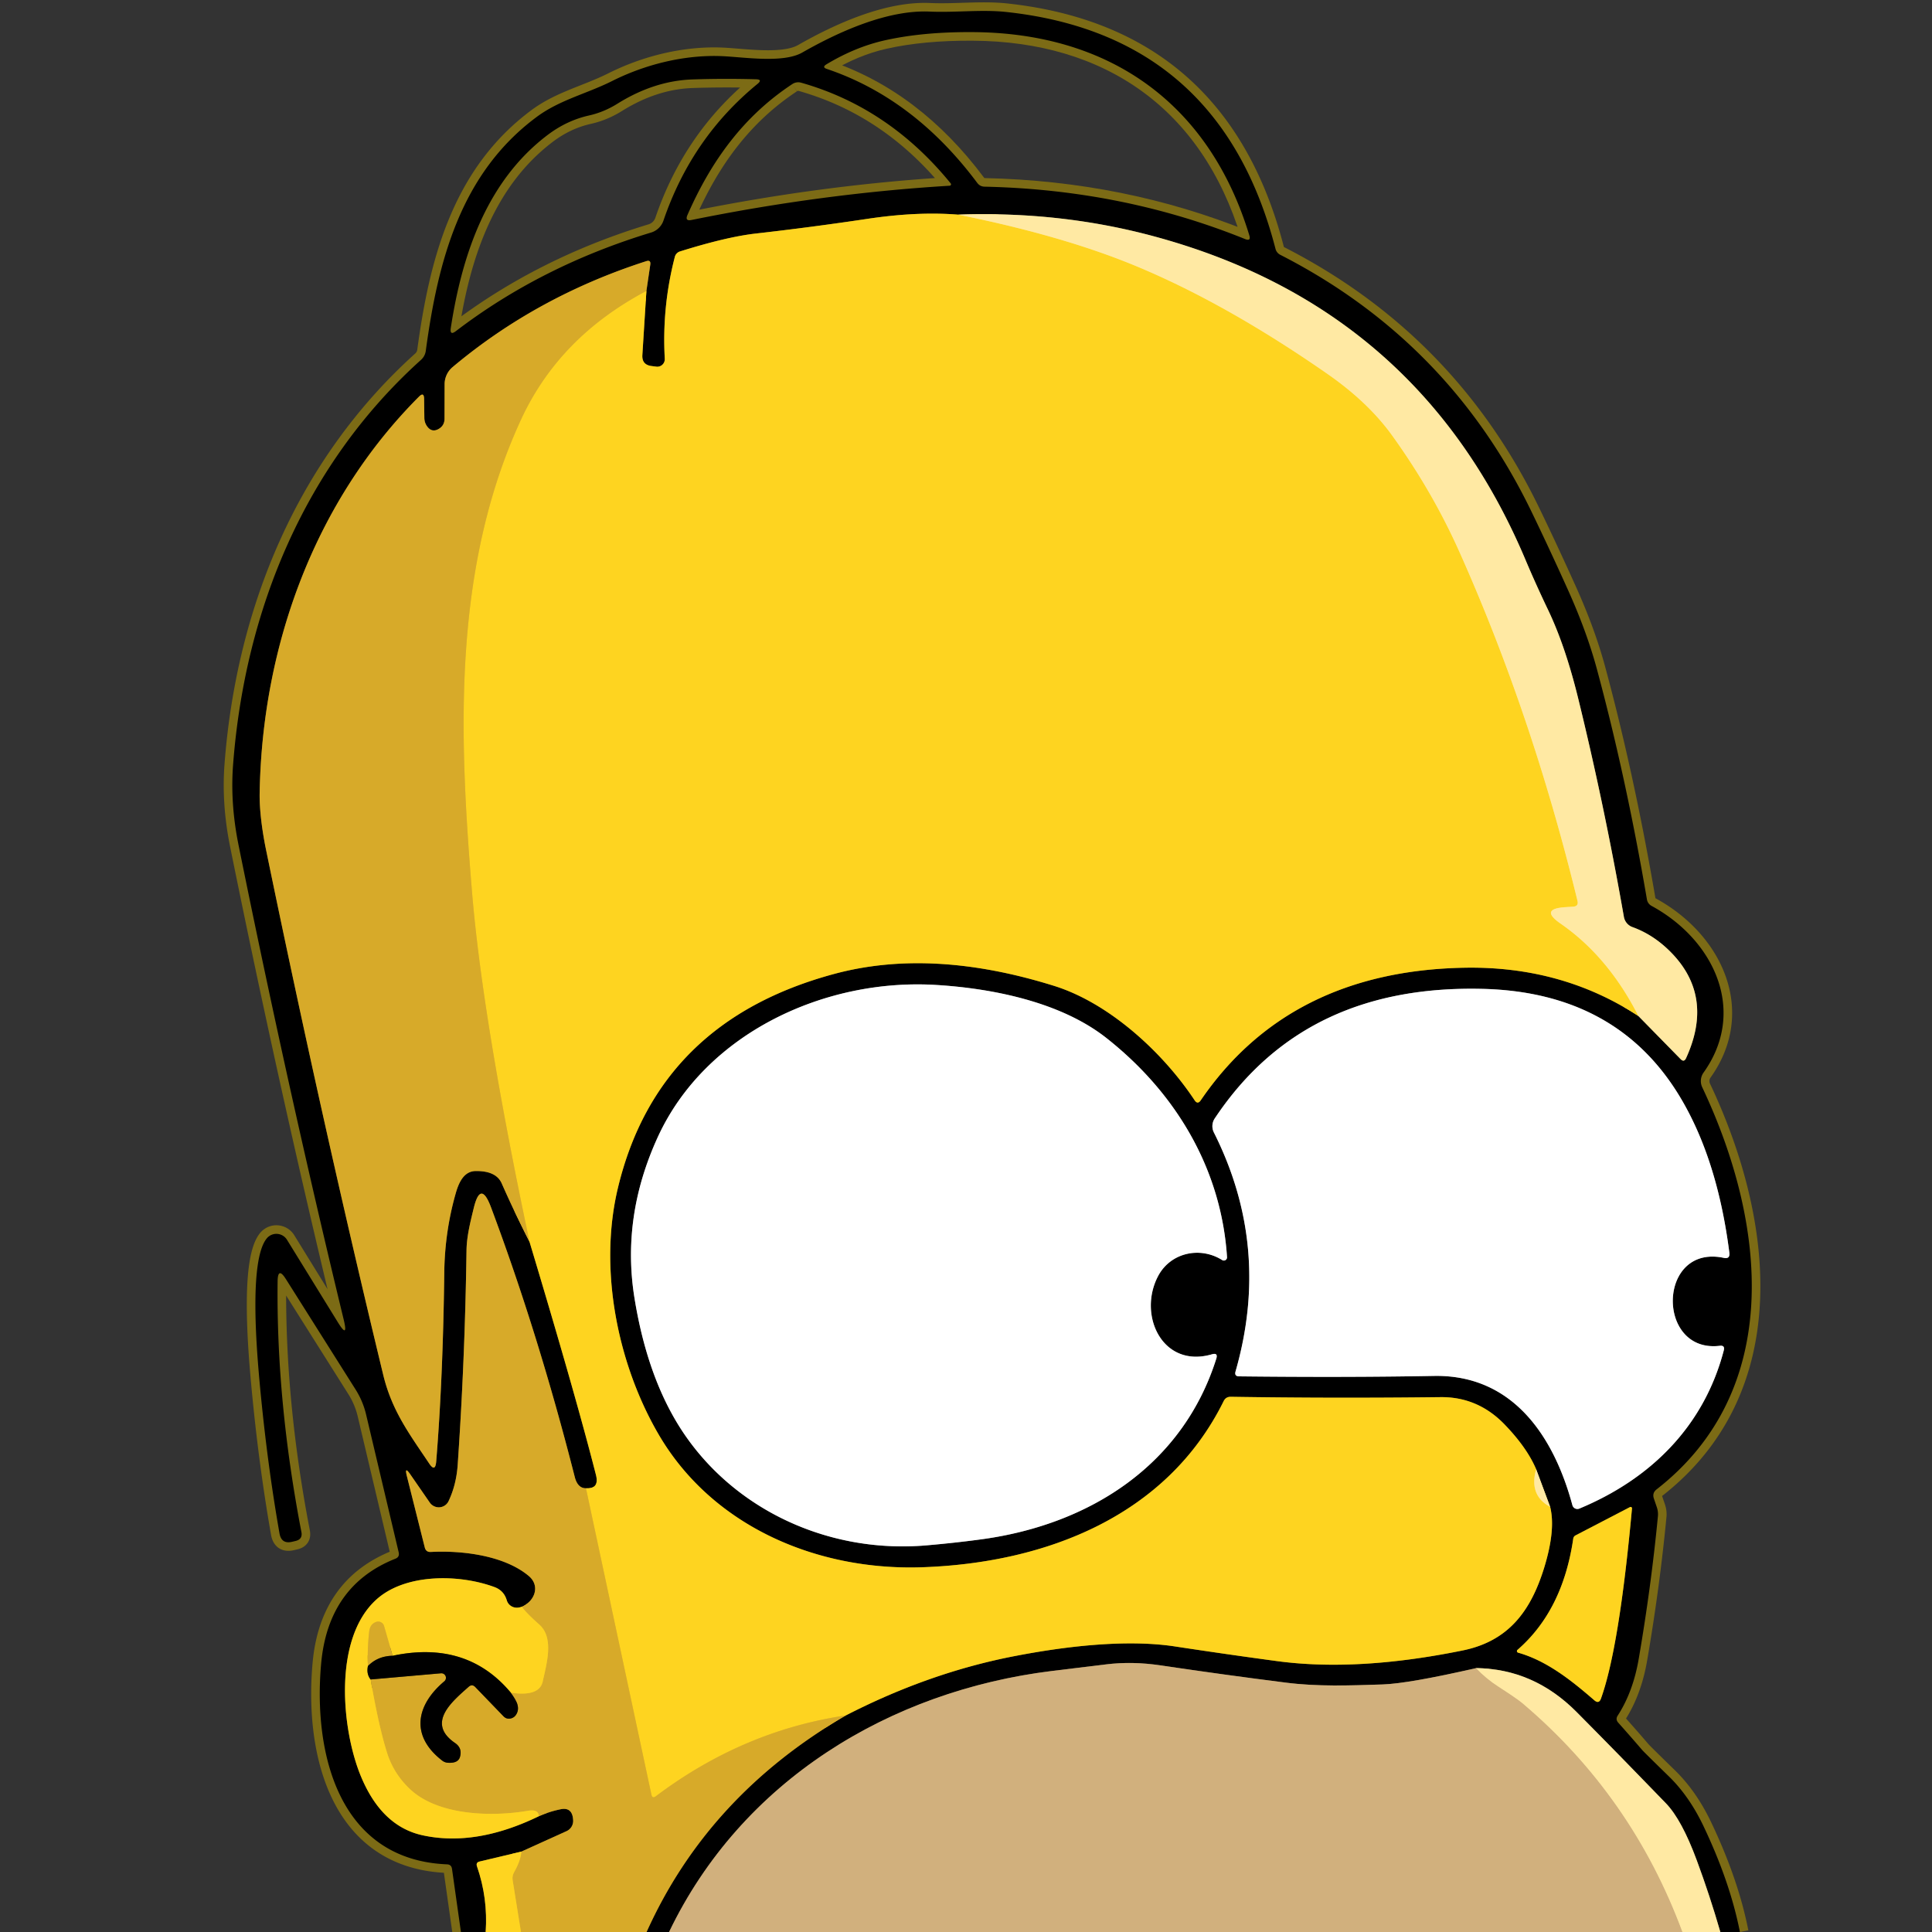 <?xml version="1.0" encoding="UTF-8" standalone="no"?> <svg xmlns:inkscape="http://www.inkscape.org/namespaces/inkscape" xmlns:sodipodi="http://sodipodi.sourceforge.net/DTD/sodipodi-0.dtd" xmlns="http://www.w3.org/2000/svg" xmlns:svg="http://www.w3.org/2000/svg" version="1.1" viewBox="0.00 0.00 225.00 225.00" id="svg53" sodipodi:docname="Pasted-20240518-155633.svg" inkscape:version="1.3.2 (091e20e, 2023-11-25, custom)"><rect x="0.00" y="0.00" width="225.00" height="225.00" fill="#333333" stroke="none"/><defs id="defs53"></defs><g stroke-width="2.00" fill="none" stroke-linecap="butt" id="g34"><path stroke="#7c6b15" vector-effect="non-scaling-stroke" d=" M 202.63 225.00 Q 201.49 219.18 198.36 212.61 Q 196.72 209.19 194.39 206.91 Q 191.52 204.11 191.27 203.83 Q 189.86 202.19 188.45 200.61 Q 188.12 200.23 188.39 199.81 Q 190.19 197.04 190.85 193.16 Q 192.30 184.70 193.08 176.58 Q 193.13 176.04 192.95 175.52 L 192.61 174.52 Q 192.39 173.87 192.93 173.45 C 207.79 161.88 205.73 142.45 198.24 126.62 A 1.70 1.69 -40.2 0 1 198.39 124.92 C 203.50 117.77 199.65 109.47 192.34 105.50 A 1.06 1.04 10.1 0 1 191.80 104.74 Q 189.34 90.38 185.97 77.91 Q 184.80 73.58 182.61 68.71 Q 180.36 63.72 178.30 59.47 Q 168.68 39.67 149.09 29.67 A 1.08 1.06 6.8 0 1 148.55 29.00 Q 142.11 4.06 117.14 1.39 C 114.31 1.09 111.22 1.48 108.29 1.35 C 103.31 1.12 97.56 3.76 93.43 6.12 C 91.20 7.39 86.64 6.65 84.11 6.54 C 79.75 6.35 75.16 7.49 71.28 9.44 C 68.33 10.92 65.18 11.63 62.50 13.62 C 53.66 20.18 51.01 30.34 49.59 40.84 A 1.72 1.72 0.0 0 1 49.03 41.91 C 35.53 54.07 28.50 71.05 27.14 89.13 Q 26.81 93.59 27.77 98.36 Q 33.56 126.98 40.03 153.69 Q 40.59 156.01 39.34 153.98 L 33.42 144.38 A 1.45 1.45 0.0 0 0 31.07 144.22 C 28.93 146.81 29.94 157.76 30.28 161.47 Q 31.13 170.51 32.55 178.57 Q 32.77 179.86 34.04 179.55 L 34.42 179.46 Q 35.27 179.26 35.10 178.41 Q 32.17 163.19 32.33 149.24 Q 32.35 147.46 33.30 148.97 L 41.41 161.82 A 9.58 9.46 -68.3 0 1 42.63 164.71 L 46.43 180.78 Q 46.56 181.33 46.04 181.53 Q 38.22 184.64 37.40 193.75 C 36.46 204.23 39.46 216.60 52.06 217.12 Q 52.57 217.14 52.64 217.65 L 53.68 225.00" id="path1"></path><path stroke="#807552" vector-effect="non-scaling-stroke" d=" M 200.35 225.00 Q 199.13 220.77 197.60 216.64 Q 195.85 211.91 194.00 210.00 Q 188.84 204.65 183.62 199.39 Q 178.61 194.34 171.90 194.27" id="path2"></path><path stroke="#69583f" vector-effect="non-scaling-stroke" d=" M 171.90 194.27 Q 164.03 196.07 161.00 196.17 C 157.24 196.29 153.49 196.44 149.69 195.95 Q 142.58 195.05 135.16 193.95 Q 131.88 193.46 128.84 193.83 Q 125.69 194.21 122.52 194.60 C 103.59 196.93 86.37 207.39 77.92 225.00" id="path3"></path><path stroke="#6c5515" vector-effect="non-scaling-stroke" d=" M 75.30 225.00 Q 82.45 209.12 98.50 199.78" id="path4"></path><path stroke="#7f6a10" vector-effect="non-scaling-stroke" d=" M 98.50 199.78 Q 108.27 194.76 118.26 192.85 C 123.75 191.79 131.00 190.86 136.81 191.74 Q 143.06 192.69 148.71 193.45 Q 158.08 194.71 170.35 192.21 C 175.68 191.12 178.26 187.64 179.82 182.62 Q 181.20 178.15 180.53 175.49" id="path5"></path><path stroke="#807552" vector-effect="non-scaling-stroke" d=" M 180.53 175.49 L 178.90 171.11" id="path6"></path><path stroke="#7f6a10" vector-effect="non-scaling-stroke" d=" M 178.90 171.11 Q 177.85 168.63 175.29 165.96 Q 172.15 162.66 167.75 162.71 Q 155.41 162.86 143.34 162.67 Q 142.76 162.66 142.51 163.17 C 135.89 176.56 121.83 182.01 107.46 182.52 C 95.11 182.96 82.93 177.73 76.70 167.05 C 71.93 158.87 69.67 147.79 71.98 138.27 Q 76.66 118.92 97.20 113.41 Q 108.55 110.37 122.78 114.82 C 129.22 116.84 135.45 122.59 139.12 128.13 Q 139.48 128.67 139.84 128.14 Q 150.13 113.07 170.58 112.70 Q 181.91 112.50 190.81 118.33" id="path7"></path><path stroke="#807552" vector-effect="non-scaling-stroke" d=" M 190.81 118.33 L 195.72 123.34 Q 196.12 123.75 196.36 123.23 Q 199.62 116.10 194.68 110.99 Q 192.64 108.88 190.12 107.97 A 1.55 1.54 -85.4 0 1 189.12 106.79 Q 186.81 93.62 183.77 81.24 Q 182.28 75.19 180.28 71.01 Q 178.83 67.98 177.63 65.13 Q 165.27 35.90 134.49 27.55 Q 123.52 24.57 111.60 25.00" id="path8"></path><path stroke="#7f6a10" vector-effect="non-scaling-stroke" d=" M 111.60 25.00 Q 106.86 24.61 101.00 25.49 Q 94.52 26.46 88.00 27.20 Q 84.60 27.59 79.20 29.28 A 0.90 0.89 -1.9 0 0 78.59 29.92 Q 77.08 35.75 77.42 41.78 A 0.88 0.87 -88.1 0 1 76.44 42.70 L 75.89 42.63 Q 74.73 42.49 74.81 41.33 L 75.28 33.88" id="path9"></path><path stroke="#6c5515" vector-effect="non-scaling-stroke" d=" M 75.28 33.88 L 75.73 30.83 Q 75.82 30.23 75.25 30.42 Q 62.51 34.52 52.70 42.76 A 2.61 2.60 69.9 0 0 51.78 44.75 L 51.77 48.75 Q 51.77 49.60 51.02 49.99 Q 50.31 50.36 49.80 49.73 Q 49.43 49.27 49.42 48.68 L 49.39 46.43 Q 49.37 45.62 48.80 46.19 C 36.73 58.28 30.54 75.07 30.24 92.34 C 30.20 94.33 30.55 96.84 30.96 98.85 Q 37.50 130.61 44.62 160.07 C 45.64 164.32 47.69 167.01 49.97 170.42 Q 50.69 171.51 50.80 170.21 Q 51.59 160.51 51.74 148.19 Q 51.80 143.46 53.06 139.02 C 53.38 137.89 53.94 136.41 55.37 136.38 Q 57.78 136.34 58.43 137.82 Q 59.86 141.07 61.67 144.63" id="path10"></path><path stroke="#7f6a10" vector-effect="non-scaling-stroke" d=" M 61.67 144.63 Q 67.03 162.45 69.40 171.75 Q 69.83 173.42 68.24 173.32" id="path11"></path><path stroke="#6c5515" vector-effect="non-scaling-stroke" d=" M 68.24 173.32 Q 67.28 173.33 66.94 172.02 Q 62.67 155.26 57.17 140.57 Q 55.97 137.39 55.17 140.70 C 54.78 142.30 54.35 144.00 54.33 145.63 Q 54.15 158.30 53.30 170.64 Q 53.13 172.95 52.24 174.82 A 1.27 1.26 40.2 0 1 50.06 175.00 L 47.78 171.70 Q 47.08 170.69 47.38 171.89 L 49.47 180.22 Q 49.61 180.77 50.17 180.74 C 53.78 180.55 58.70 181.13 61.57 183.53 C 62.94 184.67 62.29 186.46 60.78 187.12" id="path12"></path><path stroke="#7f6a10" vector-effect="non-scaling-stroke" d=" M 60.78 187.12 Q 60.12 187.35 59.63 187.10 Q 59.16 186.86 59.01 186.34 Q 58.67 185.22 57.56 184.82 C 53.42 183.30 47.11 183.23 43.76 186.35 C 38.75 190.99 39.82 201.48 42.00 206.79 Q 44.42 212.70 49.23 213.74 Q 55.41 215.08 62.75 211.52" id="path13"></path><path stroke="#6c5515" vector-effect="non-scaling-stroke" d=" M 62.75 211.52 Q 63.95 210.98 65.27 210.71 Q 66.69 210.41 66.75 212.03 A 1.31 1.31 0.0 0 1 65.99 213.25 L 60.71 215.64" id="path14"></path><path stroke="#7f6a10" vector-effect="non-scaling-stroke" d=" M 60.71 215.64 L 55.86 216.79 Q 55.39 216.90 55.55 217.36 Q 56.83 221.05 56.56 225.00" id="path15"></path><path stroke="#7c6b15" vector-effect="non-scaling-stroke" d=" M 145.49 27.39 C 140.79 11.94 129.11 3.82 113.28 3.74 Q 107.46 3.70 102.99 4.71 Q 99.59 5.48 96.25 7.49 Q 95.69 7.83 96.30 8.03 Q 106.46 11.46 113.81 21.30 Q 114.13 21.73 114.67 21.74 Q 130.78 22.09 145.00 27.84 Q 145.72 28.13 145.49 27.39" id="path16"></path><path stroke="#7c6b15" vector-effect="non-scaling-stroke" d=" M 68.59 13.45 Q 66.00 14.03 63.76 15.73 C 56.73 21.06 53.82 29.57 52.50 38.19 Q 52.36 39.13 53.11 38.55 Q 63.05 30.96 75.83 27.08 A 2.20 2.20 0.0 0 0 77.27 25.68 Q 80.56 16.04 88.21 9.78 Q 88.86 9.25 88.03 9.23 Q 84.19 9.13 80.66 9.25 Q 76.19 9.40 71.90 12.08 Q 70.33 13.06 68.59 13.45" id="path17"></path><path stroke="#7c6b15" vector-effect="non-scaling-stroke" d=" M 92.26 9.80 C 86.55 13.57 82.80 18.79 80.06 25.04 Q 79.74 25.78 80.53 25.62 Q 95.75 22.53 110.60 21.63 A 0.17 0.16 -21.5 0 0 110.72 21.36 Q 103.53 12.53 93.30 9.63 A 1.24 1.24 0.0 0 0 92.26 9.80" id="path18"></path><path stroke="#808080" vector-effect="non-scaling-stroke" d=" M 142.90 146.42 C 142.24 136.18 136.98 127.29 128.83 120.87 C 123.49 116.67 115.54 115.11 109.06 114.71 C 96.05 113.90 82.18 120.33 76.63 132.37 Q 72.33 141.71 73.91 151.28 Q 75.25 159.47 78.56 165.21 C 84.31 175.19 95.79 181.02 107.92 179.97 Q 111.38 179.67 114.50 179.24 C 126.92 177.50 137.73 170.64 141.65 158.23 Q 141.87 157.51 141.15 157.72 C 135.35 159.41 132.44 153.10 134.91 148.54 C 136.37 145.87 139.77 145.13 142.34 146.75 A 0.37 0.37 0.0 0 0 142.90 146.42" id="path19"></path><path stroke="#808080" vector-effect="non-scaling-stroke" d=" M 195.83 128.05 Q 188.47 115.50 172.53 115.16 C 159.59 114.88 148.84 119.18 141.47 130.25 A 1.63 1.62 48.5 0 0 141.37 131.89 Q 148.06 145.19 143.89 159.72 Q 143.73 160.28 144.31 160.29 Q 156.82 160.43 166.99 160.24 C 176.19 160.07 180.96 167.29 183.12 175.29 A 0.60 0.60 0.0 0 0 183.93 175.69 C 192.21 172.25 198.43 166.13 200.75 157.27 Q 200.91 156.66 200.29 156.73 C 192.84 157.63 192.99 144.85 200.75 146.49 Q 201.49 146.65 201.40 145.89 Q 200.04 135.23 195.83 128.05" id="path20"></path><path stroke="#7f6a10" vector-effect="non-scaling-stroke" d=" M 176.80 192.47 C 180.17 193.42 183.06 195.75 185.67 198.01 Q 186.21 198.48 186.45 197.81 Q 188.58 191.89 190.06 175.68 A 0.16 0.16 0.0 0 0 189.82 175.52 L 183.49 178.81 Q 183.26 178.93 183.22 179.19 Q 182.00 187.56 176.73 192.14 A 0.19 0.19 0.0 0 0 176.80 192.47" id="path21"></path><path stroke="#ffdf62" vector-effect="non-scaling-stroke" d=" M 111.60 25.00 Q 123.63 27.42 132.09 30.90 Q 142.67 35.26 154.53 43.50 Q 159.29 46.80 162.08 50.65 Q 166.78 57.16 169.94 64.22 Q 178.43 83.20 183.71 104.90 Q 183.87 105.54 183.21 105.59 L 182.27 105.65 Q 179.27 105.85 181.74 107.56 Q 187.29 111.40 190.81 118.33" id="path22"></path><path stroke="#ffdf62" vector-effect="non-scaling-stroke" d=" M 178.90 171.11 Q 178.03 174.14 180.53 175.49" id="path23"></path><path stroke="#ebbf25" vector-effect="non-scaling-stroke" d=" M 98.50 199.78 Q 86.52 201.56 76.38 209.19 Q 75.97 209.50 75.86 208.99 L 68.24 173.32" id="path24"></path><path stroke="#ebbf25" vector-effect="non-scaling-stroke" d=" M 61.67 144.63 Q 56.19 118.74 54.96 103.75 C 53.44 85.32 52.72 66.15 60.66 48.90 Q 65.10 39.26 75.28 33.88" id="path25"></path><path stroke="#ebbf25" vector-effect="non-scaling-stroke" d=" M 60.67 225.00 L 59.70 218.95 Q 59.63 218.46 59.87 218.04 Q 60.65 216.66 60.71 215.64" id="path26"></path><path stroke="#ebbf25" vector-effect="non-scaling-stroke" d=" M 62.75 211.52 Q 62.72 210.67 61.50 210.88 C 57.33 211.60 51.08 211.46 47.79 208.40 Q 45.88 206.62 45.10 204.20 Q 44.14 201.22 43.16 195.59" id="path27"></path><path stroke="#6c5515" vector-effect="non-scaling-stroke" d=" M 43.16 195.59 L 51.36 194.87 A 0.53 0.53 0.0 0 1 51.75 195.80 C 48.47 198.56 47.74 202.13 51.49 205.03 A 1.22 1.18 -23.6 0 0 52.18 205.29 Q 53.33 205.36 53.56 204.64 Q 53.88 203.59 52.98 202.98 C 49.58 200.64 52.72 198.11 54.57 196.45 Q 54.98 196.08 55.36 196.48 L 58.64 199.88 Q 58.99 200.24 59.48 200.13 Q 59.91 200.03 60.14 199.63 C 60.64 198.76 60.02 197.87 59.49 197.13" id="path28"></path><path stroke="#ebbf25" vector-effect="non-scaling-stroke" d=" M 59.49 197.13 Q 62.82 197.62 63.21 195.81 C 63.63 193.84 64.57 190.76 62.81 189.20 Q 61.19 187.76 60.78 187.12" id="path29"></path><path stroke="#7f6a10" vector-effect="non-scaling-stroke" d=" M 59.49 197.13 Q 54.37 191.00 45.72 192.83" id="path30"></path><path stroke="#ebbf25" vector-effect="non-scaling-stroke" d=" M 45.72 192.83 L 44.73 189.37 A 0.71 0.71 0.0 0 0 43.81 188.89 Q 43.10 189.14 43.00 189.99 Q 42.77 191.98 42.85 194.03" id="path31"></path><path stroke="#7f6a10" vector-effect="non-scaling-stroke" d=" M 42.85 194.03 Q 42.65 194.94 43.16 195.59" id="path32"></path><path stroke="#6c5515" vector-effect="non-scaling-stroke" d=" M 45.72 192.83 Q 43.97 192.87 42.85 194.03" id="path33"></path><path stroke="#e8cd90" vector-effect="non-scaling-stroke" d=" M 171.90 194.27 Q 173.09 195.51 174.52 196.43 Q 176.70 197.84 177.29 198.34 Q 190.07 209.15 195.94 225.00" id="path34"></path></g><path fill="#000000" d=" M 202.63 225.00 L 200.35 225.00 Q 199.13 220.77 197.60 216.64 Q 195.85 211.91 194.00 210.00 Q 188.84 204.65 183.62 199.39 Q 178.61 194.34 171.90 194.27 Q 164.03 196.07 161.00 196.17 C 157.24 196.29 153.49 196.44 149.69 195.95 Q 142.58 195.05 135.16 193.95 Q 131.88 193.46 128.84 193.83 Q 125.69 194.21 122.52 194.60 C 103.59 196.93 86.37 207.39 77.92 225.00 L 75.30 225.00 Q 82.45 209.12 98.50 199.78 Q 108.27 194.76 118.26 192.85 C 123.75 191.79 131.00 190.86 136.81 191.74 Q 143.06 192.69 148.71 193.45 Q 158.08 194.71 170.35 192.21 C 175.68 191.12 178.26 187.64 179.82 182.62 Q 181.20 178.15 180.53 175.49 L 178.90 171.11 Q 177.85 168.63 175.29 165.96 Q 172.15 162.66 167.75 162.71 Q 155.41 162.86 143.34 162.67 Q 142.76 162.66 142.51 163.17 C 135.89 176.56 121.83 182.01 107.46 182.52 C 95.11 182.96 82.93 177.73 76.70 167.05 C 71.93 158.87 69.67 147.79 71.98 138.27 Q 76.66 118.92 97.20 113.41 Q 108.55 110.37 122.78 114.82 C 129.22 116.84 135.45 122.59 139.12 128.13 Q 139.48 128.67 139.84 128.14 Q 150.13 113.07 170.58 112.70 Q 181.91 112.50 190.81 118.33 L 195.72 123.34 Q 196.12 123.75 196.36 123.23 Q 199.62 116.10 194.68 110.99 Q 192.64 108.88 190.12 107.97 A 1.55 1.54 -85.4 0 1 189.12 106.79 Q 186.81 93.62 183.77 81.24 Q 182.28 75.19 180.28 71.01 Q 178.83 67.98 177.63 65.13 Q 165.27 35.90 134.49 27.55 Q 123.52 24.57 111.60 25.00 Q 106.86 24.61 101.00 25.49 Q 94.52 26.46 88.00 27.20 Q 84.60 27.59 79.20 29.28 A 0.90 0.89 -1.9 0 0 78.59 29.92 Q 77.08 35.75 77.42 41.78 A 0.88 0.87 -88.1 0 1 76.44 42.70 L 75.89 42.63 Q 74.73 42.49 74.81 41.33 L 75.28 33.88 L 75.73 30.83 Q 75.82 30.23 75.25 30.42 Q 62.51 34.52 52.70 42.76 A 2.61 2.60 69.9 0 0 51.78 44.75 L 51.77 48.75 Q 51.77 49.60 51.02 49.99 Q 50.31 50.36 49.80 49.73 Q 49.43 49.27 49.42 48.68 L 49.39 46.43 Q 49.37 45.62 48.80 46.19 C 36.73 58.28 30.54 75.07 30.24 92.34 C 30.20 94.33 30.55 96.84 30.96 98.85 Q 37.50 130.61 44.62 160.07 C 45.64 164.32 47.69 167.01 49.97 170.42 Q 50.69 171.51 50.80 170.21 Q 51.59 160.51 51.74 148.19 Q 51.80 143.46 53.06 139.02 C 53.38 137.89 53.94 136.41 55.37 136.38 Q 57.78 136.34 58.43 137.82 Q 59.86 141.07 61.67 144.63 Q 67.03 162.45 69.40 171.75 Q 69.83 173.42 68.24 173.32 Q 67.28 173.33 66.94 172.02 Q 62.67 155.26 57.17 140.57 Q 55.97 137.39 55.17 140.70 C 54.78 142.30 54.35 144.00 54.33 145.63 Q 54.15 158.30 53.30 170.64 Q 53.13 172.95 52.24 174.82 A 1.27 1.26 40.2 0 1 50.06 175.00 L 47.78 171.70 Q 47.08 170.69 47.38 171.89 L 49.47 180.22 Q 49.61 180.77 50.17 180.74 C 53.78 180.55 58.70 181.13 61.57 183.53 C 62.94 184.67 62.29 186.46 60.78 187.12 Q 60.12 187.35 59.63 187.10 Q 59.16 186.86 59.01 186.34 Q 58.67 185.22 57.56 184.82 C 53.42 183.30 47.11 183.23 43.76 186.35 C 38.75 190.99 39.82 201.48 42.00 206.79 Q 44.42 212.70 49.23 213.74 Q 55.41 215.08 62.75 211.52 Q 63.95 210.98 65.27 210.71 Q 66.69 210.41 66.75 212.03 A 1.31 1.31 0.0 0 1 65.99 213.25 L 60.71 215.64 L 55.86 216.79 Q 55.39 216.90 55.55 217.36 Q 56.83 221.05 56.56 225.00 L 53.68 225.00 L 52.64 217.65 Q 52.57 217.14 52.06 217.12 C 39.46 216.60 36.46 204.23 37.40 193.75 Q 38.22 184.64 46.04 181.53 Q 46.56 181.33 46.43 180.78 L 42.63 164.71 A 9.58 9.46 -68.3 0 0 41.41 161.82 L 33.30 148.97 Q 32.35 147.46 32.33 149.24 Q 32.17 163.19 35.10 178.41 Q 35.27 179.26 34.42 179.46 L 34.04 179.55 Q 32.77 179.86 32.55 178.57 Q 31.13 170.51 30.28 161.47 C 29.94 157.76 28.93 146.81 31.07 144.22 A 1.45 1.45 0.0 0 1 33.42 144.38 L 39.34 153.98 Q 40.59 156.01 40.03 153.69 Q 33.56 126.98 27.77 98.36 Q 26.81 93.59 27.14 89.13 C 28.50 71.05 35.53 54.07 49.03 41.91 A 1.72 1.72 0.0 0 0 49.59 40.84 C 51.01 30.34 53.66 20.18 62.50 13.62 C 65.18 11.63 68.33 10.92 71.28 9.44 C 75.16 7.49 79.75 6.35 84.11 6.54 C 86.64 6.65 91.20 7.39 93.43 6.12 C 97.56 3.76 103.31 1.12 108.29 1.35 C 111.22 1.48 114.31 1.09 117.14 1.39 Q 142.11 4.06 148.55 29.00 A 1.08 1.06 6.8 0 0 149.09 29.67 Q 168.68 39.67 178.30 59.47 Q 180.36 63.72 182.61 68.71 Q 184.80 73.58 185.97 77.91 Q 189.34 90.38 191.80 104.74 A 1.06 1.04 10.1 0 0 192.34 105.50 C 199.65 109.47 203.50 117.77 198.39 124.92 A 1.70 1.69 -40.2 0 0 198.24 126.62 C 205.73 142.45 207.79 161.88 192.93 173.45 Q 192.39 173.87 192.61 174.52 L 192.95 175.52 Q 193.13 176.04 193.08 176.58 Q 192.30 184.70 190.85 193.16 Q 190.19 197.04 188.39 199.81 Q 188.12 200.23 188.45 200.61 Q 189.86 202.19 191.27 203.83 Q 191.52 204.11 194.39 206.91 Q 196.72 209.19 198.36 212.61 Q 201.49 219.18 202.63 225.00 Z M 145.49 27.39 C 140.79 11.94 129.11 3.82 113.28 3.74 Q 107.46 3.70 102.99 4.71 Q 99.59 5.48 96.25 7.49 Q 95.69 7.83 96.30 8.03 Q 106.46 11.46 113.81 21.30 Q 114.13 21.73 114.67 21.74 Q 130.78 22.09 145.00 27.84 Q 145.72 28.13 145.49 27.39 Z M 68.59 13.45 Q 66.00 14.03 63.76 15.73 C 56.73 21.06 53.82 29.57 52.50 38.19 Q 52.36 39.13 53.11 38.55 Q 63.05 30.96 75.83 27.08 A 2.20 2.20 0.0 0 0 77.27 25.68 Q 80.56 16.04 88.21 9.78 Q 88.86 9.25 88.03 9.23 Q 84.19 9.13 80.66 9.25 Q 76.19 9.40 71.90 12.08 Q 70.33 13.06 68.59 13.45 Z M 92.26 9.80 C 86.55 13.57 82.80 18.79 80.06 25.04 Q 79.74 25.78 80.53 25.62 Q 95.75 22.53 110.60 21.63 A 0.17 0.16 -21.5 0 0 110.72 21.36 Q 103.53 12.53 93.30 9.63 A 1.24 1.24 0.0 0 0 92.26 9.80 Z M 142.90 146.42 C 142.24 136.18 136.98 127.29 128.83 120.87 C 123.49 116.67 115.54 115.11 109.06 114.71 C 96.05 113.90 82.18 120.33 76.63 132.37 Q 72.33 141.71 73.91 151.28 Q 75.25 159.47 78.56 165.21 C 84.31 175.19 95.79 181.02 107.92 179.97 Q 111.38 179.67 114.50 179.24 C 126.92 177.50 137.73 170.64 141.65 158.23 Q 141.87 157.51 141.15 157.72 C 135.35 159.41 132.44 153.10 134.91 148.54 C 136.37 145.87 139.77 145.13 142.34 146.75 A 0.37 0.37 0.0 0 0 142.90 146.42 Z M 195.83 128.05 Q 188.47 115.50 172.53 115.16 C 159.59 114.88 148.84 119.18 141.47 130.25 A 1.63 1.62 48.5 0 0 141.37 131.89 Q 148.06 145.19 143.89 159.72 Q 143.73 160.28 144.31 160.29 Q 156.82 160.43 166.99 160.24 C 176.19 160.07 180.96 167.29 183.12 175.29 A 0.60 0.60 0.0 0 0 183.93 175.69 C 192.21 172.25 198.43 166.13 200.75 157.27 Q 200.91 156.66 200.29 156.73 C 192.84 157.63 192.99 144.85 200.75 146.49 Q 201.49 146.65 201.40 145.89 Q 200.04 135.23 195.83 128.05 Z M 176.80 192.47 C 180.17 193.42 183.06 195.75 185.67 198.01 Q 186.21 198.48 186.45 197.81 Q 188.58 191.89 190.06 175.68 A 0.16 0.16 0.0 0 0 189.82 175.52 L 183.49 178.81 Q 183.26 178.93 183.22 179.19 Q 182.00 187.56 176.73 192.14 A 0.19 0.19 0.0 0 0 176.80 192.47 Z" id="path36"></path><path fill="#fed420" d=" M 111.60 25.00 Q 123.63 27.42 132.09 30.90 Q 142.67 35.26 154.53 43.50 Q 159.29 46.80 162.08 50.65 Q 166.78 57.16 169.94 64.22 Q 178.43 83.20 183.71 104.90 Q 183.87 105.54 183.21 105.59 L 182.27 105.65 Q 179.27 105.85 181.74 107.56 Q 187.29 111.40 190.81 118.33 Q 181.91 112.50 170.58 112.70 Q 150.13 113.07 139.84 128.14 Q 139.48 128.67 139.12 128.13 C 135.45 122.59 129.22 116.84 122.78 114.82 Q 108.55 110.37 97.20 113.41 Q 76.66 118.92 71.98 138.27 C 69.67 147.79 71.93 158.87 76.70 167.05 C 82.93 177.73 95.11 182.96 107.46 182.52 C 121.83 182.01 135.89 176.56 142.51 163.17 Q 142.76 162.66 143.34 162.67 Q 155.41 162.86 167.75 162.71 Q 172.15 162.66 175.29 165.96 Q 177.85 168.63 178.90 171.11 Q 178.03 174.14 180.53 175.49 Q 181.20 178.15 179.82 182.62 C 178.26 187.64 175.68 191.12 170.35 192.21 Q 158.08 194.71 148.71 193.45 Q 143.06 192.69 136.81 191.74 C 131.00 190.86 123.75 191.79 118.26 192.85 Q 108.27 194.76 98.50 199.78 Q 86.52 201.56 76.38 209.19 Q 75.97 209.50 75.86 208.99 L 68.24 173.32 Q 69.83 173.42 69.40 171.75 Q 67.03 162.45 61.67 144.63 Q 56.19 118.74 54.96 103.75 C 53.44 85.32 52.72 66.15 60.66 48.90 Q 65.10 39.26 75.28 33.88 L 74.81 41.33 Q 74.73 42.49 75.89 42.63 L 76.44 42.70 A 0.88 0.87 -88.1 0 0 77.42 41.78 Q 77.08 35.75 78.59 29.92 A 0.90 0.89 -1.9 0 1 79.20 29.28 Q 84.60 27.59 88.00 27.20 Q 94.52 26.46 101.00 25.49 Q 106.86 24.61 111.60 25.00 Z" id="path40"></path><path fill="#ffe9a3" d=" M 111.60 25.00 Q 123.52 24.57 134.49 27.55 Q 165.27 35.90 177.63 65.13 Q 178.83 67.98 180.28 71.01 Q 182.28 75.19 183.77 81.24 Q 186.81 93.62 189.12 106.79 A 1.55 1.54 -85.4 0 0 190.12 107.97 Q 192.64 108.88 194.68 110.99 Q 199.62 116.10 196.36 123.23 Q 196.12 123.75 195.72 123.34 L 190.81 118.33 Q 187.29 111.40 181.74 107.56 Q 179.27 105.85 182.27 105.65 L 183.21 105.59 Q 183.87 105.54 183.71 104.90 Q 178.43 83.20 169.94 64.22 Q 166.78 57.16 162.08 50.65 Q 159.29 46.80 154.53 43.50 Q 142.67 35.26 132.09 30.90 Q 123.63 27.42 111.60 25.00 Z" id="path41"></path><path fill="#d7aa29" d=" M 75.28 33.88 Q 65.10 39.26 60.66 48.90 C 52.72 66.15 53.44 85.32 54.96 103.75 Q 56.19 118.74 61.67 144.63 Q 59.86 141.07 58.43 137.82 Q 57.78 136.34 55.37 136.38 C 53.94 136.41 53.38 137.89 53.06 139.02 Q 51.80 143.46 51.74 148.19 Q 51.59 160.51 50.80 170.21 Q 50.69 171.51 49.97 170.42 C 47.69 167.01 45.64 164.32 44.62 160.07 Q 37.50 130.61 30.96 98.85 C 30.55 96.84 30.20 94.33 30.24 92.34 C 30.54 75.07 36.73 58.28 48.80 46.19 Q 49.37 45.62 49.39 46.43 L 49.42 48.68 Q 49.43 49.27 49.80 49.73 Q 50.31 50.36 51.02 49.99 Q 51.77 49.60 51.77 48.75 L 51.78 44.75 A 2.61 2.60 69.9 0 1 52.70 42.76 Q 62.51 34.52 75.25 30.42 Q 75.82 30.23 75.73 30.83 L 75.28 33.88 Z" id="path42"></path><path fill="#ffffff" d=" M 128.83 120.87 C 136.98 127.29 142.24 136.18 142.90 146.42 A 0.37 0.37 0.0 0 1 142.34 146.75 C 139.77 145.13 136.37 145.87 134.91 148.54 C 132.44 153.10 135.35 159.41 141.15 157.72 Q 141.87 157.51 141.65 158.23 C 137.73 170.64 126.92 177.50 114.50 179.24 Q 111.38 179.67 107.92 179.97 C 95.79 181.02 84.31 175.19 78.56 165.21 Q 75.25 159.47 73.91 151.28 Q 72.33 141.71 76.63 132.37 C 82.18 120.33 96.05 113.90 109.06 114.71 C 115.54 115.11 123.49 116.67 128.83 120.87 Z" id="path43"></path><path fill="#ffffff" d=" M 195.83 128.05 Q 200.04 135.23 201.40 145.89 Q 201.49 146.65 200.75 146.49 C 192.99 144.85 192.84 157.63 200.29 156.73 Q 200.91 156.66 200.75 157.27 C 198.43 166.13 192.21 172.25 183.93 175.69 A 0.60 0.60 0.0 0 1 183.12 175.29 C 180.96 167.29 176.19 160.07 166.99 160.24 Q 156.82 160.43 144.31 160.29 Q 143.73 160.28 143.89 159.72 Q 148.06 145.19 141.37 131.89 A 1.63 1.62 48.5 0 1 141.47 130.25 C 148.84 119.18 159.59 114.88 172.53 115.16 Q 188.47 115.50 195.83 128.05 Z" id="path44"></path><path fill="#d7aa29" d=" M 68.24 173.32 L 75.86 208.99 Q 75.97 209.50 76.38 209.19 Q 86.52 201.56 98.50 199.78 Q 82.45 209.12 75.30 225.00 L 60.67 225.00 L 59.70 218.95 Q 59.63 218.46 59.87 218.04 Q 60.65 216.66 60.71 215.64 L 65.99 213.25 A 1.31 1.31 0.0 0 0 66.75 212.03 Q 66.69 210.41 65.27 210.71 Q 63.95 210.98 62.75 211.52 Q 62.72 210.67 61.50 210.88 C 57.33 211.60 51.08 211.46 47.79 208.40 Q 45.88 206.62 45.10 204.20 Q 44.14 201.22 43.16 195.59 L 51.36 194.87 A 0.53 0.53 0.0 0 1 51.75 195.80 C 48.47 198.56 47.74 202.13 51.49 205.03 A 1.22 1.18 -23.6 0 0 52.18 205.29 Q 53.33 205.36 53.56 204.64 Q 53.88 203.59 52.98 202.98 C 49.58 200.64 52.72 198.11 54.57 196.45 Q 54.98 196.08 55.36 196.48 L 58.64 199.88 Q 58.99 200.24 59.48 200.13 Q 59.91 200.03 60.14 199.63 C 60.64 198.76 60.02 197.87 59.49 197.13 Q 62.82 197.62 63.21 195.81 C 63.63 193.84 64.57 190.76 62.81 189.20 Q 61.19 187.76 60.78 187.12 C 62.29 186.46 62.94 184.67 61.57 183.53 C 58.70 181.13 53.78 180.55 50.17 180.74 Q 49.61 180.77 49.47 180.22 L 47.38 171.89 Q 47.08 170.69 47.78 171.70 L 50.06 175.00 A 1.27 1.26 40.2 0 0 52.24 174.82 Q 53.13 172.95 53.30 170.64 Q 54.15 158.30 54.33 145.63 C 54.35 144.00 54.78 142.30 55.17 140.70 Q 55.97 137.39 57.17 140.57 Q 62.67 155.26 66.94 172.02 Q 67.28 173.33 68.24 173.32 Z" id="path45"></path><path fill="#ffe9a3" d=" M 178.90 171.11 L 180.53 175.49 Q 178.03 174.14 178.90 171.11 Z" id="path46"></path><path fill="#fed420" d=" M 176.80 192.47 A 0.19 0.19 0.0 0 1 176.73 192.14 Q 182.00 187.56 183.22 179.19 Q 183.26 178.93 183.49 178.81 L 189.82 175.52 A 0.16 0.16 0.0 0 1 190.06 175.68 Q 188.58 191.89 186.45 197.81 Q 186.21 198.48 185.67 198.01 C 183.06 195.75 180.17 193.42 176.80 192.47 Z" id="path47"></path><path fill="#fed420" d=" M 60.78 187.12 Q 61.19 187.76 62.81 189.20 C 64.57 190.76 63.63 193.84 63.21 195.81 Q 62.82 197.62 59.49 197.13 Q 54.37 191.00 45.72 192.83 L 44.73 189.37 A 0.71 0.71 0.0 0 0 43.81 188.89 Q 43.10 189.14 43.00 189.99 Q 42.77 191.98 42.85 194.03 Q 42.65 194.94 43.16 195.59 Q 44.14 201.22 45.10 204.20 Q 45.88 206.62 47.79 208.40 C 51.08 211.46 57.33 211.60 61.50 210.88 Q 62.72 210.67 62.75 211.52 Q 55.41 215.08 49.23 213.74 Q 44.42 212.70 42.00 206.79 C 39.82 201.48 38.75 190.99 43.76 186.35 C 47.11 183.23 53.42 183.30 57.56 184.82 Q 58.67 185.22 59.01 186.34 Q 59.16 186.86 59.63 187.10 Q 60.12 187.35 60.78 187.12 Z" id="path48"></path><path fill="#d7aa29" d=" M 45.72 192.83 Q 43.97 192.87 42.85 194.03 Q 42.77 191.98 43.00 189.99 Q 43.10 189.14 43.81 188.89 A 0.71 0.71 0.0 0 1 44.73 189.37 L 45.72 192.83 Z" id="path49"></path><path fill="#000000" d=" M 59.49 197.13 C 60.02 197.87 60.64 198.76 60.14 199.63 Q 59.91 200.03 59.48 200.13 Q 58.99 200.24 58.64 199.88 L 55.36 196.48 Q 54.98 196.08 54.57 196.45 C 52.72 198.11 49.58 200.64 52.98 202.98 Q 53.88 203.59 53.56 204.64 Q 53.33 205.36 52.18 205.29 A 1.22 1.18 -23.6 0 1 51.49 205.03 C 47.74 202.13 48.47 198.56 51.75 195.80 A 0.53 0.53 0.0 0 0 51.36 194.87 L 43.16 195.59 Q 42.65 194.94 42.85 194.03 Q 43.97 192.87 45.72 192.83 Q 54.37 191.00 59.49 197.13 Z" id="path50"></path><path fill="#d1b07d" d=" M 171.90 194.27 Q 173.09 195.51 174.52 196.43 Q 176.70 197.84 177.29 198.34 Q 190.07 209.15 195.94 225.00 L 77.92 225.00 C 86.37 207.39 103.59 196.93 122.52 194.60 Q 125.69 194.21 128.84 193.83 Q 131.88 193.46 135.16 193.95 Q 142.58 195.05 149.69 195.95 C 153.49 196.44 157.24 196.29 161.00 196.17 Q 164.03 196.07 171.90 194.27 Z" id="path51"></path><path fill="#ffe9a3" d=" M 171.90 194.27 Q 178.61 194.34 183.62 199.39 Q 188.84 204.65 194.00 210.00 Q 195.85 211.91 197.60 216.64 Q 199.13 220.77 200.35 225.00 L 195.94 225.00 Q 190.07 209.15 177.29 198.34 Q 176.70 197.84 174.52 196.43 Q 173.09 195.51 171.90 194.27 Z" id="path52"></path><path fill="#fed420" d=" M 60.71 215.64 Q 60.65 216.66 59.87 218.04 Q 59.63 218.46 59.70 218.95 L 60.67 225.00 L 56.56 225.00 Q 56.83 221.05 55.55 217.36 Q 55.39 216.90 55.86 216.79 L 60.71 215.64 Z" id="path53"></path></svg> 